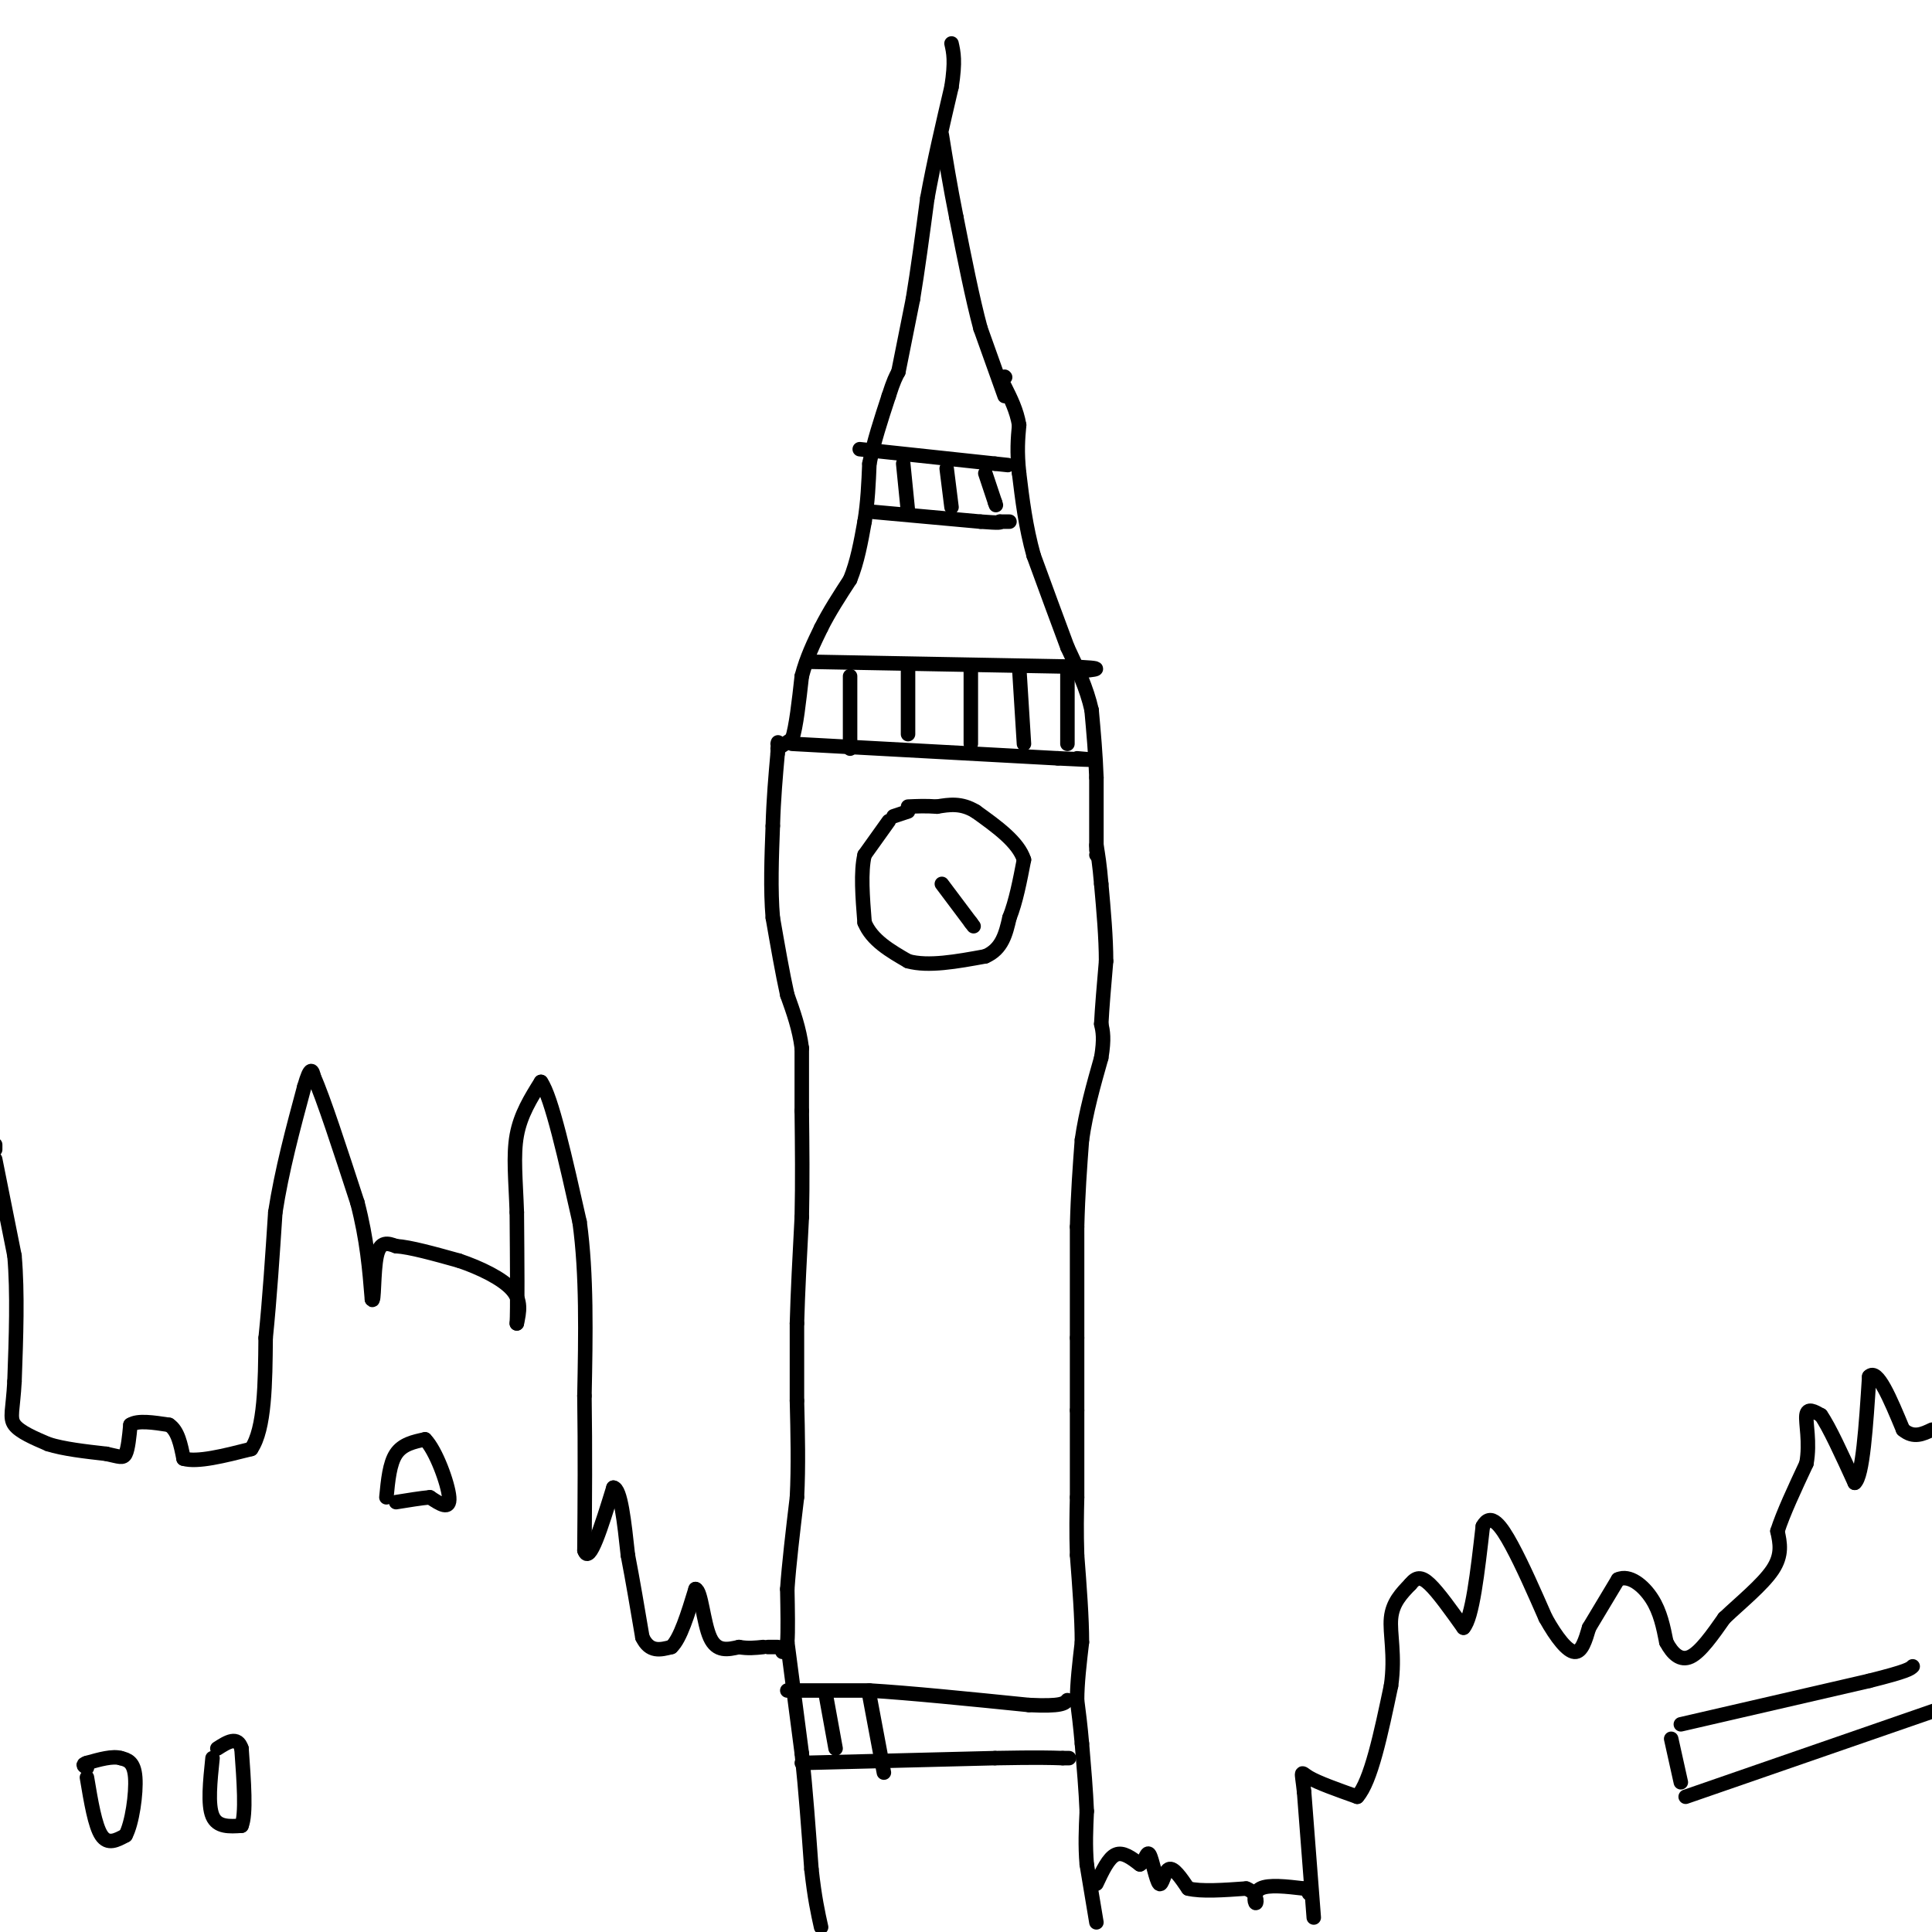 <svg viewBox='0 0 400 400' version='1.1' xmlns='http://www.w3.org/2000/svg' xmlns:xlink='http://www.w3.org/1999/xlink'><g fill='none' stroke='#000000' stroke-width='3' stroke-linecap='round' stroke-linejoin='round'><path d='M162,342c0.000,0.000 1.000,-2.000 1,-2'/><path d='M163,340c0.167,-2.167 0.083,-6.583 0,-11'/><path d='M163,329c0.333,-5.000 1.167,-12.000 2,-19'/><path d='M165,310c0.333,-6.500 0.167,-13.250 0,-20'/><path d='M165,290c0.000,-6.000 0.000,-11.000 0,-16'/><path d='M165,274c0.167,-6.333 0.583,-14.167 1,-22'/><path d='M166,252c0.167,-7.333 0.083,-14.667 0,-22'/><path d='M166,230c0.000,-5.833 0.000,-9.417 0,-13'/><path d='M166,217c-0.500,-4.000 -1.750,-7.500 -3,-11'/><path d='M163,206c-1.000,-4.500 -2.000,-10.250 -3,-16'/><path d='M160,190c-0.500,-5.833 -0.250,-12.417 0,-19'/><path d='M160,171c0.167,-5.667 0.583,-10.333 1,-15'/><path d='M161,156c0.167,-2.833 0.083,-2.417 0,-2'/><path d='M161,155c0.000,0.000 3.000,-2.000 3,-2'/><path d='M164,153c0.833,-2.500 1.417,-7.750 2,-13'/><path d='M166,140c1.000,-3.833 2.500,-6.917 4,-10'/><path d='M170,130c1.667,-3.333 3.833,-6.667 6,-10'/><path d='M176,120c1.500,-3.667 2.250,-7.833 3,-12'/><path d='M179,108c0.667,-4.000 0.833,-8.000 1,-12'/><path d='M180,96c0.833,-4.333 2.417,-9.167 4,-14'/><path d='M184,82c1.000,-3.167 1.500,-4.083 2,-5'/><path d='M186,77c0.000,0.000 3.000,-15.000 3,-15'/><path d='M189,62c1.000,-6.000 2.000,-13.500 3,-21'/><path d='M192,41c1.333,-7.333 3.167,-15.167 5,-23'/><path d='M197,18c0.833,-5.333 0.417,-7.167 0,-9'/><path d='M227,398c0.000,0.000 -2.000,-12.000 -2,-12'/><path d='M225,386c-0.333,-3.833 -0.167,-7.417 0,-11'/><path d='M225,375c-0.167,-4.167 -0.583,-9.083 -1,-14'/><path d='M224,361c-0.333,-3.833 -0.667,-6.417 -1,-9'/><path d='M223,352c0.000,-3.500 0.500,-7.750 1,-12'/><path d='M224,340c0.000,-5.000 -0.500,-11.500 -1,-18'/><path d='M223,322c-0.167,-5.000 -0.083,-8.500 0,-12'/><path d='M223,310c0.000,-5.000 0.000,-11.500 0,-18'/><path d='M223,292c0.000,-5.500 0.000,-10.250 0,-15'/><path d='M223,277c0.000,-6.333 0.000,-14.667 0,-23'/><path d='M223,254c0.167,-6.833 0.583,-12.417 1,-18'/><path d='M224,236c0.833,-5.833 2.417,-11.417 4,-17'/><path d='M228,219c0.667,-4.000 0.333,-5.500 0,-7'/><path d='M228,212c0.167,-3.333 0.583,-8.167 1,-13'/><path d='M229,199c0.000,-4.833 -0.500,-10.417 -1,-16'/><path d='M228,183c-0.333,-4.000 -0.667,-6.000 -1,-8'/><path d='M227,177c0.000,0.000 0.100,0.100 0.1,0.1'/><path d='M227,176c0.000,0.000 0.000,-15.000 0,-15'/><path d='M227,161c-0.167,-4.833 -0.583,-9.417 -1,-14'/><path d='M226,147c-1.000,-4.500 -3.000,-8.750 -5,-13'/><path d='M221,134c-2.000,-5.333 -4.500,-12.167 -7,-19'/><path d='M214,115c-1.667,-6.000 -2.333,-11.500 -3,-17'/><path d='M211,98c-0.500,-4.500 -0.250,-7.250 0,-10'/><path d='M211,88c-0.500,-3.000 -1.750,-5.500 -3,-8'/><path d='M208,78c0.000,0.000 0.100,0.100 0.1,0.1'/><path d='M208,82c0.000,0.000 -5.000,-14.000 -5,-14'/><path d='M203,68c-1.667,-6.167 -3.333,-14.583 -5,-23'/><path d='M198,45c-1.333,-6.667 -2.167,-11.833 -3,-17'/><path d='M184,170c0.000,0.000 -5.000,7.000 -5,7'/><path d='M179,177c-0.833,3.500 -0.417,8.750 0,14'/><path d='M179,191c1.500,3.667 5.250,5.833 9,8'/><path d='M188,199c4.167,1.167 10.083,0.083 16,-1'/><path d='M204,198c3.500,-1.500 4.250,-4.750 5,-8'/><path d='M209,190c1.333,-3.333 2.167,-7.667 3,-12'/><path d='M212,178c-1.167,-3.667 -5.583,-6.833 -10,-10'/><path d='M202,168c-3.000,-1.833 -5.500,-1.417 -8,-1'/><path d='M194,167c-2.333,-0.167 -4.167,-0.083 -6,0'/><path d='M188,168c0.000,0.000 -3.000,1.000 -3,1'/><path d='M195,183c0.000,0.000 6.000,8.000 6,8'/><path d='M201,191c1.000,1.333 0.500,0.667 0,0'/><path d='M-1,237c0.000,0.000 0.000,1.000 0,1'/><path d='M-1,240c0.000,0.000 4.000,20.000 4,20'/><path d='M3,260c0.667,7.667 0.333,16.833 0,26'/><path d='M3,286c-0.311,5.867 -1.089,7.533 0,9c1.089,1.467 4.044,2.733 7,4'/><path d='M10,299c3.167,1.000 7.583,1.500 12,2'/><path d='M22,301c2.711,0.578 3.489,1.022 4,0c0.511,-1.022 0.756,-3.511 1,-6'/><path d='M27,295c1.500,-1.000 4.750,-0.500 8,0'/><path d='M35,295c1.833,1.167 2.417,4.083 3,7'/><path d='M38,302c2.833,0.833 8.417,-0.583 14,-2'/><path d='M52,300c2.833,-4.167 2.917,-13.583 3,-23'/><path d='M55,277c0.833,-8.167 1.417,-17.083 2,-26'/><path d='M57,251c1.333,-8.667 3.667,-17.333 6,-26'/><path d='M63,225c1.333,-4.667 1.667,-3.333 2,-2'/><path d='M65,223c1.833,4.000 5.417,15.000 9,26'/><path d='M74,249c2.000,7.667 2.500,13.833 3,20'/><path d='M77,269c0.511,1.200 0.289,-5.800 1,-9c0.711,-3.200 2.356,-2.600 4,-2'/><path d='M82,258c2.833,0.167 7.917,1.583 13,3'/><path d='M95,261c4.422,1.489 8.978,3.711 11,6c2.022,2.289 1.511,4.644 1,7'/><path d='M107,274c0.167,-2.667 0.083,-12.833 0,-23'/><path d='M107,251c-0.222,-6.644 -0.778,-11.756 0,-16c0.778,-4.244 2.889,-7.622 5,-11'/><path d='M112,224c2.167,3.000 5.083,16.000 8,29'/><path d='M120,253c1.500,10.833 1.250,23.417 1,36'/><path d='M121,289c0.167,11.333 0.083,21.667 0,32'/><path d='M121,321c1.000,3.167 3.500,-4.917 6,-13'/><path d='M127,308c1.500,0.167 2.250,7.083 3,14'/><path d='M130,322c1.000,5.167 2.000,11.083 3,17'/><path d='M133,339c1.500,3.167 3.750,2.583 6,2'/><path d='M139,341c1.833,-1.667 3.417,-6.833 5,-12'/><path d='M144,329c1.178,0.267 1.622,6.933 3,10c1.378,3.067 3.689,2.533 6,2'/><path d='M153,341c1.833,0.333 3.417,0.167 5,0'/><path d='M159,341c0.000,0.000 2.000,0.000 2,0'/><path d='M272,397c0.000,0.000 -2.000,-26.000 -2,-26'/><path d='M270,371c-0.533,-4.889 -0.867,-4.111 1,-3c1.867,1.111 5.933,2.556 10,4'/><path d='M281,372c2.833,-3.167 4.917,-13.083 7,-23'/><path d='M288,349c0.911,-6.378 -0.311,-10.822 0,-14c0.311,-3.178 2.156,-5.089 4,-7'/><path d='M292,328c1.200,-1.489 2.200,-1.711 4,0c1.800,1.711 4.400,5.356 7,9'/><path d='M303,337c1.833,-2.000 2.917,-11.500 4,-21'/><path d='M307,316c1.644,-3.044 3.756,-0.156 6,4c2.244,4.156 4.622,9.578 7,15'/><path d='M320,335c2.289,4.111 4.511,6.889 6,7c1.489,0.111 2.244,-2.444 3,-5'/><path d='M329,337c1.500,-2.500 3.750,-6.250 6,-10'/><path d='M335,327c2.356,-1.067 5.244,1.267 7,4c1.756,2.733 2.378,5.867 3,9'/><path d='M345,340c1.267,2.422 2.933,3.978 5,3c2.067,-0.978 4.533,-4.489 7,-8'/><path d='M357,335c3.267,-3.111 7.933,-6.889 10,-10c2.067,-3.111 1.533,-5.556 1,-8'/><path d='M368,317c1.167,-3.667 3.583,-8.833 6,-14'/><path d='M374,303c0.800,-4.400 -0.200,-8.400 0,-10c0.200,-1.600 1.600,-0.800 3,0'/><path d='M377,293c1.667,2.333 4.333,8.167 7,14'/><path d='M384,307c1.667,-1.333 2.333,-11.667 3,-22'/><path d='M387,285c1.667,-1.833 4.333,4.583 7,11'/><path d='M394,296c2.167,1.833 4.083,0.917 6,0'/><path d='M167,137c0.000,0.000 54.000,1.000 54,1'/><path d='M221,138c9.333,0.333 5.667,0.667 2,1'/><path d='M164,154c0.000,0.000 55.000,3.000 55,3'/><path d='M219,157c9.833,0.500 6.917,0.250 4,0'/><path d='M178,93c0.000,0.000 28.000,3.000 28,3'/><path d='M206,96c4.667,0.500 2.333,0.250 0,0'/><path d='M181,106c0.000,0.000 22.000,2.000 22,2'/><path d='M203,108c4.333,0.333 4.167,0.167 4,0'/><path d='M80,310c0.333,-3.500 0.667,-7.000 2,-9c1.333,-2.000 3.667,-2.500 6,-3'/><path d='M88,298c2.222,2.200 4.778,9.200 5,12c0.222,2.800 -1.889,1.400 -4,0'/><path d='M89,310c-1.833,0.167 -4.417,0.583 -7,1'/><path d='M18,368c0.833,5.000 1.667,10.000 3,12c1.333,2.000 3.167,1.000 5,0'/><path d='M26,380c1.356,-2.489 2.244,-8.711 2,-12c-0.244,-3.289 -1.622,-3.644 -3,-4'/><path d='M25,364c-1.667,-0.500 -4.333,0.250 -7,1'/><path d='M18,365c-1.167,0.333 -0.583,0.667 0,1'/><path d='M44,364c-0.500,4.833 -1.000,9.667 0,12c1.000,2.333 3.500,2.167 6,2'/><path d='M50,378c1.000,-2.333 0.500,-9.167 0,-16'/><path d='M50,362c-0.833,-2.667 -2.917,-1.333 -5,0'/><path d='M346,360c0.000,0.000 2.000,9.000 2,9'/><path d='M348,357c0.000,0.000 39.000,-9.000 39,-9'/><path d='M387,348c8.000,-2.000 8.500,-2.500 9,-3'/><path d='M349,372c0.000,0.000 52.000,-18.000 52,-18'/><path d='M163,340c0.000,0.000 3.000,23.000 3,23'/><path d='M166,363c0.833,7.833 1.417,15.917 2,24'/><path d='M168,387c0.667,6.000 1.333,9.000 2,12'/><path d='M227,390c1.250,-2.667 2.500,-5.333 4,-6c1.500,-0.667 3.250,0.667 5,2'/><path d='M236,386c1.124,-0.568 1.435,-2.987 2,-2c0.565,0.987 1.383,5.381 2,6c0.617,0.619 1.033,-2.537 2,-3c0.967,-0.463 2.483,1.769 4,4'/><path d='M246,391c2.667,0.667 7.333,0.333 12,0'/><path d='M258,391c2.357,0.857 2.250,3.000 2,3c-0.250,0.000 -0.643,-2.143 1,-3c1.643,-0.857 5.321,-0.429 9,0'/><path d='M270,391c1.667,0.167 1.333,0.583 1,1'/><path d='M207,108c0.000,0.000 2.000,0.000 2,0'/><path d='M176,140c0.000,0.000 0.000,15.000 0,15'/><path d='M188,138c0.000,0.000 0.000,14.000 0,14'/><path d='M201,139c0.000,0.000 0.000,15.000 0,15'/><path d='M211,138c0.000,0.000 1.000,16.000 1,16'/><path d='M221,139c0.000,0.000 0.000,15.000 0,15'/><path d='M187,96c0.000,0.000 1.000,10.000 1,10'/><path d='M196,97c0.000,0.000 1.000,8.000 1,8'/><path d='M204,98c0.000,0.000 2.000,6.000 2,6'/><path d='M206,104c0.333,1.000 0.167,0.500 0,0'/><path d='M163,350c0.000,0.000 17.000,0.000 17,0'/><path d='M180,350c8.333,0.500 20.667,1.750 33,3'/><path d='M213,353c6.833,0.333 7.417,-0.333 8,-1'/><path d='M166,365c0.000,0.000 40.000,-1.000 40,-1'/><path d='M206,364c9.000,-0.167 11.500,-0.083 14,0'/><path d='M220,364c2.333,0.000 1.167,0.000 0,0'/><path d='M171,351c0.000,0.000 2.000,11.000 2,11'/><path d='M180,351c0.000,0.000 3.000,16.000 3,16'/></g>
</svg>